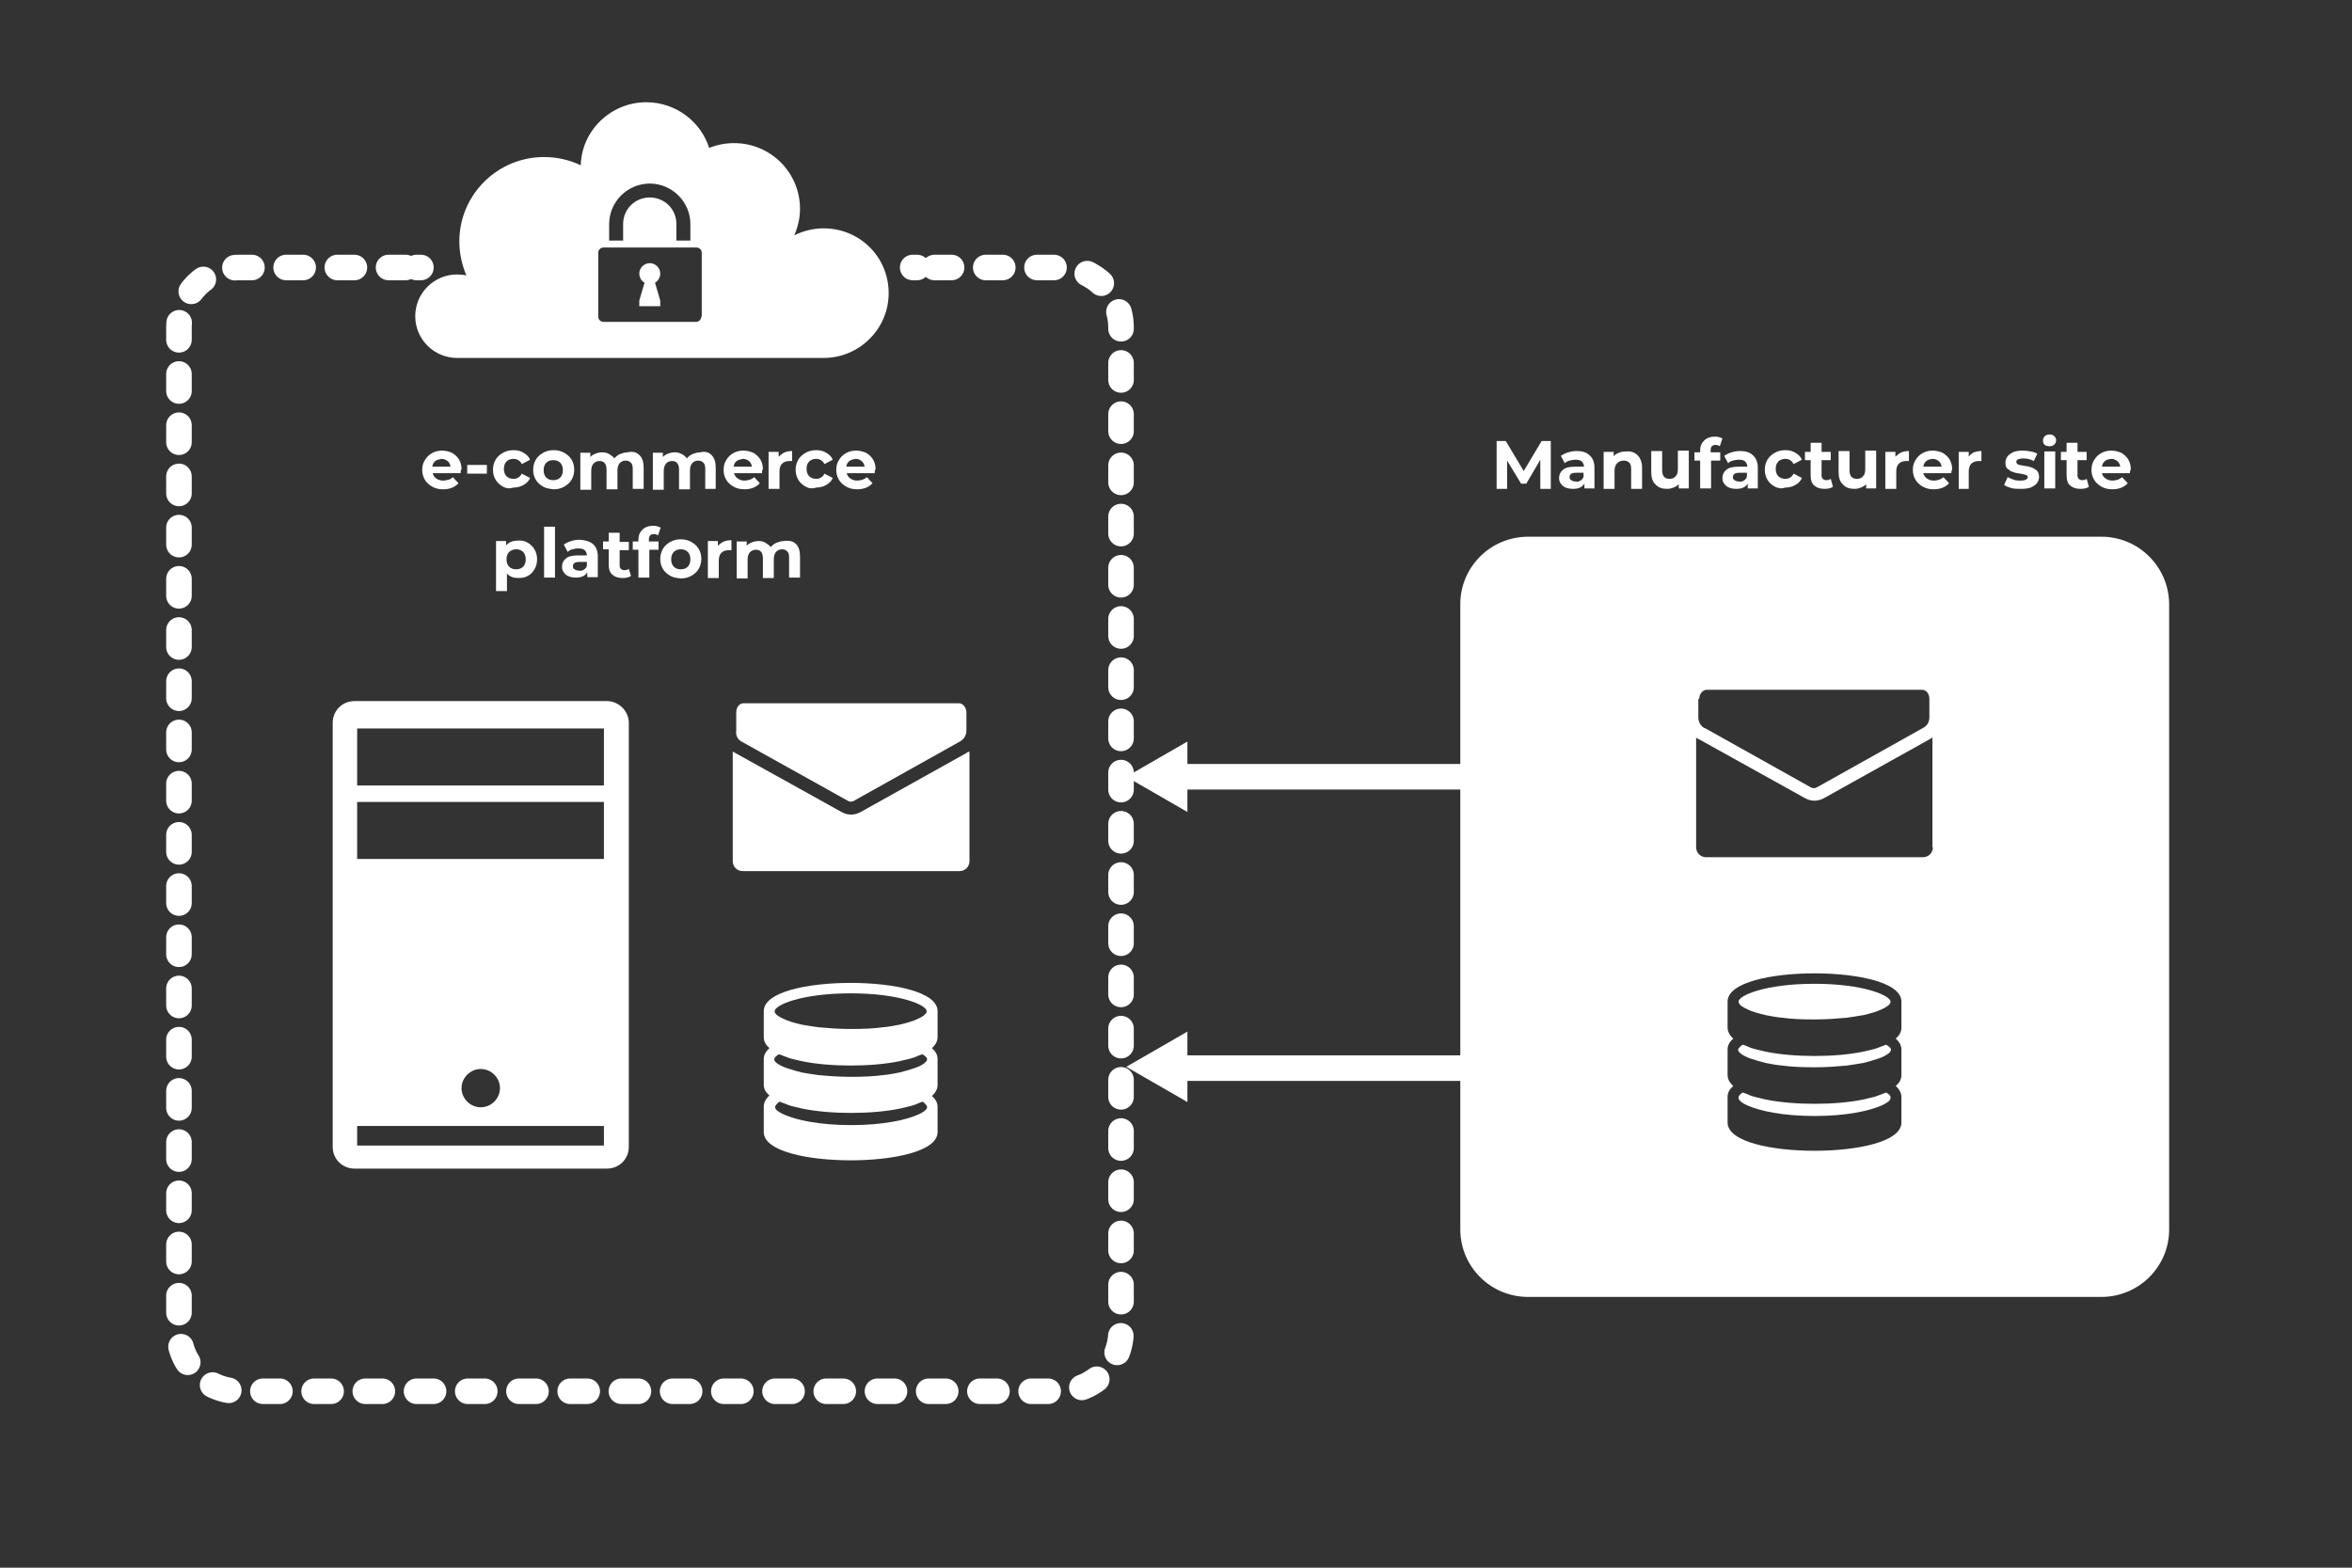 <svg width="276" height="184" viewBox="0 0 276 184" fill="none" xmlns="http://www.w3.org/2000/svg">
<rect x="0" y="0" width="276" height="184" fill="#333333" stroke="none"/>
<path d="M54.057 55.541H50.777C50.829 55.797 50.982 56.001 51.187 56.154C51.392 56.307 51.7 56.409 52.007 56.409C52.212 56.409 52.417 56.358 52.622 56.307C52.827 56.256 52.981 56.154 53.135 56.001L53.801 56.715C53.391 57.175 52.776 57.43 52.007 57.43C51.495 57.43 51.085 57.328 50.726 57.124C50.367 56.919 50.06 56.664 49.855 56.307C49.65 55.95 49.547 55.592 49.547 55.133C49.547 54.725 49.65 54.316 49.855 54.01C50.06 53.653 50.316 53.398 50.675 53.193C51.034 52.989 51.444 52.887 51.854 52.887C52.264 52.887 52.674 52.989 53.032 53.142C53.391 53.346 53.648 53.602 53.852 53.908C54.057 54.265 54.16 54.623 54.16 55.082C54.057 55.184 54.057 55.337 54.057 55.541ZM51.085 54.112C50.88 54.265 50.777 54.469 50.726 54.776H52.879C52.827 54.52 52.725 54.265 52.52 54.112C52.315 53.959 52.11 53.857 51.802 53.857C51.546 53.908 51.29 53.959 51.085 54.112Z" fill="white"/>
<path d="M54.826 54.57H57.133V55.591H54.826V54.57Z" fill="white"/>
<path d="M59.028 57.122C58.67 56.918 58.362 56.663 58.157 56.306C57.952 55.948 57.85 55.591 57.85 55.132C57.85 54.723 57.952 54.315 58.157 53.958C58.362 53.6 58.67 53.345 59.028 53.141C59.387 52.937 59.797 52.835 60.258 52.835C60.72 52.835 61.13 52.937 61.437 53.141C61.796 53.345 62.052 53.6 62.206 53.958L61.232 54.468C61.027 54.06 60.668 53.855 60.258 53.855C59.951 53.855 59.643 53.958 59.438 54.162C59.233 54.366 59.131 54.672 59.131 55.029C59.131 55.387 59.233 55.693 59.438 55.897C59.643 56.101 59.951 56.203 60.258 56.203C60.668 56.203 61.027 55.999 61.232 55.591L62.206 56.101C62.052 56.459 61.796 56.714 61.437 56.918C61.078 57.122 60.72 57.224 60.258 57.224C59.797 57.377 59.387 57.326 59.028 57.122Z" fill="white"/>
<path d="M63.744 57.122C63.385 56.918 63.078 56.663 62.872 56.306C62.667 55.948 62.565 55.591 62.565 55.132C62.565 54.723 62.667 54.315 62.872 53.958C63.078 53.6 63.385 53.345 63.744 53.141C64.103 52.937 64.513 52.835 64.974 52.835C65.435 52.835 65.845 52.937 66.204 53.141C66.562 53.345 66.87 53.6 67.075 53.958C67.28 54.315 67.383 54.672 67.383 55.132C67.383 55.54 67.28 55.948 67.075 56.306C66.87 56.663 66.562 56.918 66.204 57.122C65.845 57.326 65.435 57.428 64.974 57.428C64.513 57.377 64.103 57.326 63.744 57.122ZM65.743 56.05C65.948 55.846 66.05 55.54 66.05 55.183C66.05 54.825 65.948 54.519 65.743 54.315C65.537 54.111 65.281 54.009 64.922 54.009C64.564 54.009 64.308 54.111 64.103 54.315C63.898 54.519 63.795 54.825 63.795 55.183C63.795 55.54 63.898 55.846 64.103 56.05C64.308 56.255 64.564 56.357 64.922 56.357C65.281 56.357 65.537 56.255 65.743 56.05Z" fill="white"/>
<path d="M75.07 53.447C75.377 53.753 75.531 54.264 75.531 54.876V57.377H74.25V55.081C74.25 54.723 74.198 54.468 74.045 54.315C73.891 54.162 73.686 54.06 73.43 54.06C73.122 54.06 72.917 54.162 72.712 54.366C72.558 54.57 72.456 54.825 72.456 55.234V57.428H71.175V55.132C71.175 54.468 70.918 54.111 70.355 54.111C70.047 54.111 69.842 54.213 69.637 54.417C69.483 54.621 69.381 54.876 69.381 55.285V57.48H68.1V53.141H69.278V53.651C69.432 53.447 69.637 53.345 69.893 53.243C70.15 53.141 70.406 53.09 70.662 53.09C70.97 53.09 71.226 53.141 71.482 53.294C71.738 53.447 71.944 53.6 72.097 53.804C72.251 53.6 72.507 53.396 72.763 53.294C73.02 53.192 73.327 53.09 73.635 53.09C74.301 52.937 74.711 53.09 75.07 53.447Z" fill="white"/>
<path d="M83.527 53.447C83.834 53.753 83.988 54.264 83.988 54.876V57.377H82.758V55.081C82.758 54.723 82.707 54.468 82.553 54.315C82.399 54.162 82.194 54.06 81.938 54.06C81.63 54.06 81.425 54.162 81.221 54.366C81.067 54.57 80.964 54.825 80.964 55.234V57.428H79.683V55.132C79.683 54.468 79.427 54.111 78.863 54.111C78.555 54.111 78.35 54.213 78.145 54.417C77.992 54.621 77.889 54.876 77.889 55.285V57.48H76.608V53.141H77.787V53.651C77.94 53.447 78.145 53.345 78.402 53.243C78.658 53.141 78.914 53.09 79.171 53.09C79.478 53.09 79.734 53.141 79.99 53.294C80.247 53.396 80.452 53.6 80.606 53.804C80.759 53.6 81.016 53.396 81.272 53.294C81.528 53.192 81.835 53.09 82.143 53.09C82.758 52.937 83.219 53.09 83.527 53.447Z" fill="white"/>
<path d="M89.421 55.54H86.141C86.192 55.795 86.346 55.999 86.551 56.152C86.756 56.306 87.063 56.408 87.371 56.408C87.576 56.408 87.781 56.357 87.986 56.306C88.139 56.255 88.344 56.152 88.498 55.999L89.165 56.714C88.754 57.173 88.139 57.428 87.371 57.428C86.858 57.428 86.448 57.326 86.089 57.122C85.731 56.918 85.423 56.663 85.218 56.306C85.013 55.948 84.911 55.591 84.911 55.132C84.911 54.723 85.013 54.315 85.218 54.009C85.423 53.651 85.679 53.396 86.038 53.192C86.397 52.988 86.807 52.886 87.217 52.886C87.627 52.886 88.037 52.988 88.396 53.141C88.754 53.345 89.011 53.6 89.216 53.907C89.421 54.264 89.523 54.621 89.523 55.081C89.421 55.183 89.421 55.336 89.421 55.54ZM86.448 54.111C86.243 54.264 86.141 54.468 86.089 54.774H88.242C88.191 54.519 88.088 54.264 87.883 54.111C87.678 53.958 87.473 53.855 87.166 53.855C86.909 53.907 86.653 53.958 86.448 54.111Z" fill="white"/>
<path d="M92.086 53.09C92.343 52.988 92.65 52.937 92.957 52.937V54.111C92.804 54.111 92.701 54.111 92.65 54.111C92.291 54.111 91.984 54.213 91.779 54.417C91.574 54.621 91.471 54.927 91.471 55.336V57.377H90.19V53.039H91.369V53.6C91.625 53.396 91.83 53.192 92.086 53.09Z" fill="white"/>
<path d="M94.546 57.122C94.187 56.918 93.88 56.663 93.675 56.306C93.47 55.948 93.367 55.591 93.367 55.132C93.367 54.723 93.47 54.315 93.675 53.958C93.88 53.6 94.187 53.345 94.546 53.141C94.905 52.937 95.315 52.835 95.776 52.835C96.237 52.835 96.647 52.937 96.955 53.141C97.314 53.345 97.57 53.6 97.724 53.958L96.75 54.468C96.545 54.06 96.186 53.855 95.776 53.855C95.469 53.855 95.161 53.958 94.956 54.162C94.751 54.366 94.648 54.672 94.648 55.029C94.648 55.387 94.751 55.693 94.956 55.897C95.161 56.101 95.469 56.203 95.776 56.203C96.186 56.203 96.545 55.999 96.75 55.591L97.724 56.101C97.57 56.459 97.314 56.714 96.955 56.918C96.596 57.122 96.237 57.224 95.776 57.224C95.315 57.377 94.905 57.326 94.546 57.122Z" fill="white"/>
<path d="M102.643 55.54H99.363C99.415 55.795 99.568 55.999 99.773 56.152C99.978 56.306 100.286 56.408 100.593 56.408C100.798 56.408 101.003 56.357 101.208 56.306C101.362 56.255 101.567 56.152 101.721 55.999L102.387 56.714C101.977 57.173 101.362 57.428 100.593 57.428C100.081 57.428 99.671 57.326 99.312 57.122C98.953 56.918 98.646 56.663 98.441 56.306C98.236 55.948 98.133 55.591 98.133 55.132C98.133 54.723 98.236 54.315 98.441 54.009C98.646 53.651 98.902 53.396 99.261 53.192C99.62 52.988 100.03 52.886 100.44 52.886C100.85 52.886 101.26 52.988 101.618 53.141C101.977 53.345 102.233 53.6 102.438 53.907C102.643 54.264 102.746 54.621 102.746 55.081C102.643 55.183 102.643 55.336 102.643 55.54ZM99.671 54.111C99.466 54.264 99.363 54.468 99.312 54.774H101.465C101.413 54.519 101.311 54.264 101.106 54.111C100.901 53.958 100.696 53.855 100.388 53.855C100.132 53.907 99.876 53.958 99.671 54.111Z" fill="white"/>
<path d="M61.95 63.707C62.257 63.911 62.565 64.166 62.719 64.472C62.924 64.83 63.026 65.187 63.026 65.646C63.026 66.106 62.924 66.463 62.719 66.82C62.514 67.178 62.257 67.433 61.95 67.586C61.642 67.79 61.232 67.841 60.822 67.841C60.258 67.841 59.849 67.688 59.49 67.331V69.373H58.209V63.503H59.387V64.013C59.695 63.656 60.156 63.452 60.771 63.452C61.232 63.401 61.591 63.503 61.95 63.707ZM61.386 66.514C61.591 66.31 61.694 66.004 61.694 65.646C61.694 65.289 61.591 64.983 61.386 64.779C61.181 64.575 60.925 64.472 60.566 64.472C60.258 64.472 60.002 64.575 59.746 64.779C59.541 64.983 59.438 65.289 59.438 65.646C59.438 66.004 59.541 66.31 59.746 66.514C59.951 66.718 60.207 66.82 60.566 66.82C60.925 66.82 61.181 66.718 61.386 66.514Z" fill="white"/>
<path d="M63.846 61.818H65.127V67.79H63.846V61.818Z" fill="white"/>
<path d="M69.587 63.86C69.945 64.166 70.15 64.677 70.15 65.289V67.739H68.92V67.178C68.664 67.586 68.254 67.79 67.588 67.79C67.229 67.79 66.973 67.739 66.716 67.637C66.46 67.535 66.306 67.382 66.153 67.178C65.999 66.974 65.948 66.769 65.948 66.514C65.948 66.106 66.102 65.8 66.409 65.544C66.716 65.289 67.178 65.187 67.844 65.187H68.869C68.869 64.932 68.767 64.728 68.613 64.575C68.459 64.421 68.203 64.37 67.844 64.37C67.588 64.37 67.383 64.421 67.178 64.472C66.973 64.523 66.768 64.626 66.614 64.779L66.153 63.911C66.409 63.758 66.665 63.605 67.024 63.503C67.332 63.401 67.69 63.349 68.049 63.349C68.715 63.401 69.228 63.554 69.587 63.86ZM68.51 66.871C68.664 66.769 68.818 66.616 68.869 66.412V65.953H67.998C67.485 65.953 67.229 66.106 67.229 66.463C67.229 66.616 67.28 66.769 67.434 66.82C67.537 66.922 67.742 66.974 67.947 66.974C68.152 67.025 68.305 66.974 68.51 66.871Z" fill="white"/>
<path d="M74.045 67.586C73.943 67.688 73.789 67.739 73.584 67.79C73.379 67.841 73.225 67.841 73.02 67.841C72.508 67.841 72.098 67.688 71.841 67.433C71.534 67.178 71.431 66.769 71.431 66.259V64.472H70.765V63.554H71.431V62.533H72.713V63.605H73.789V64.575H72.713V66.361C72.713 66.565 72.764 66.667 72.866 66.769C72.969 66.871 73.071 66.922 73.276 66.922C73.481 66.922 73.635 66.871 73.789 66.769L74.045 67.586Z" fill="white"/>
<path d="M76.147 63.554H77.274V64.523H76.198V67.79H74.917V64.523H74.251V63.554H74.917V63.349C74.917 62.839 75.07 62.482 75.378 62.175C75.686 61.869 76.096 61.716 76.608 61.716C76.813 61.716 76.967 61.716 77.121 61.767C77.274 61.818 77.428 61.869 77.531 61.92L77.223 62.839C77.069 62.737 76.915 62.686 76.71 62.686C76.352 62.686 76.147 62.89 76.147 63.298V63.554Z" fill="white"/>
<path d="M78.658 67.586C78.299 67.382 77.992 67.127 77.787 66.769C77.582 66.412 77.479 66.055 77.479 65.595C77.479 65.187 77.582 64.779 77.787 64.421C77.992 64.064 78.299 63.809 78.658 63.605C79.016 63.401 79.427 63.298 79.888 63.298C80.349 63.298 80.759 63.401 81.118 63.605C81.477 63.809 81.784 64.064 81.989 64.421C82.194 64.779 82.297 65.136 82.297 65.595C82.297 66.004 82.194 66.412 81.989 66.769C81.784 67.127 81.477 67.382 81.118 67.586C80.759 67.79 80.349 67.892 79.888 67.892C79.427 67.841 79.016 67.79 78.658 67.586ZM80.708 66.514C80.913 66.31 81.015 66.004 81.015 65.646C81.015 65.289 80.913 64.983 80.708 64.779C80.503 64.575 80.247 64.472 79.888 64.472C79.529 64.472 79.273 64.575 79.068 64.779C78.863 64.983 78.76 65.289 78.76 65.646C78.76 66.004 78.863 66.31 79.068 66.514C79.273 66.718 79.529 66.82 79.888 66.82C80.247 66.82 80.503 66.718 80.708 66.514Z" fill="white"/>
<path d="M84.962 63.554C85.218 63.452 85.525 63.401 85.833 63.401V64.575C85.679 64.575 85.577 64.575 85.525 64.575C85.167 64.575 84.859 64.677 84.654 64.881C84.449 65.085 84.347 65.391 84.347 65.8V67.841H83.065V63.503H84.244V64.064C84.501 63.809 84.706 63.656 84.962 63.554Z" fill="white"/>
<path d="M93.418 63.86C93.726 64.166 93.88 64.677 93.88 65.289V67.79H92.598V65.493C92.598 65.136 92.547 64.881 92.393 64.728C92.24 64.575 92.035 64.472 91.778 64.472C91.471 64.472 91.266 64.575 91.061 64.779C90.907 64.983 90.805 65.238 90.805 65.646V67.841H89.523V65.544C89.523 64.881 89.267 64.523 88.703 64.523C88.396 64.523 88.191 64.626 87.986 64.83C87.832 65.034 87.73 65.289 87.73 65.698V67.892H86.448V63.554H87.627V64.064C87.781 63.86 87.986 63.758 88.242 63.656C88.498 63.554 88.754 63.503 89.011 63.503C89.318 63.503 89.575 63.554 89.831 63.707C90.087 63.86 90.292 64.013 90.446 64.217C90.6 64.013 90.856 63.809 91.112 63.707C91.368 63.605 91.676 63.503 91.983 63.503C92.701 63.401 93.111 63.554 93.418 63.86Z" fill="white"/>
<path d="M180.75 57.326V53.958L179.11 56.765H178.495L176.855 54.06V57.377H175.625V51.763H176.701L178.803 55.285L180.904 51.763H181.98V57.377H180.75V57.326Z" fill="white"/>
<path d="M186.542 53.447C186.9 53.753 187.105 54.264 187.105 54.876V57.326H185.927V56.765C185.67 57.173 185.26 57.377 184.594 57.377C184.235 57.377 183.979 57.326 183.723 57.224C183.467 57.122 183.313 56.969 183.159 56.765C183.005 56.561 182.954 56.357 182.954 56.101C182.954 55.693 183.108 55.387 183.415 55.132C183.723 54.876 184.184 54.774 184.85 54.774H185.875C185.875 54.519 185.773 54.315 185.619 54.162C185.465 54.009 185.209 53.958 184.85 53.958C184.594 53.958 184.389 54.009 184.184 54.06C183.979 54.111 183.774 54.213 183.62 54.366L183.159 53.498C183.415 53.345 183.672 53.192 184.03 53.09C184.338 52.988 184.697 52.937 185.055 52.937C185.67 52.937 186.183 53.09 186.542 53.447ZM185.465 56.408C185.619 56.306 185.773 56.152 185.824 55.948V55.489H184.953C184.44 55.489 184.184 55.642 184.184 55.999C184.184 56.152 184.235 56.306 184.389 56.357C184.492 56.459 184.697 56.51 184.902 56.51C185.107 56.561 185.312 56.51 185.465 56.408Z" fill="white"/>
<path d="M192.179 53.447C192.486 53.753 192.691 54.264 192.691 54.876V57.377H191.41V55.081C191.41 54.723 191.359 54.468 191.205 54.315C191.051 54.162 190.846 54.06 190.539 54.06C190.231 54.06 189.975 54.162 189.77 54.366C189.565 54.57 189.462 54.876 189.462 55.234V57.377H188.181V53.039H189.36V53.549C189.514 53.345 189.719 53.243 189.975 53.141C190.231 53.039 190.487 52.988 190.795 52.988C191.41 52.937 191.82 53.09 192.179 53.447Z" fill="white"/>
<path d="M198.176 52.988V57.326H196.997V56.816C196.843 57.02 196.638 57.122 196.382 57.224C196.126 57.326 195.921 57.377 195.613 57.377C195.049 57.377 194.588 57.224 194.281 56.867C193.922 56.561 193.768 56.05 193.768 55.387V52.937H195.049V55.183C195.049 55.897 195.357 56.203 195.921 56.203C196.228 56.203 196.484 56.101 196.638 55.897C196.843 55.693 196.894 55.387 196.894 55.029V52.886H198.176V52.988Z" fill="white"/>
<path d="M200.738 53.09H201.866V54.06H200.789V57.326H199.508V54.06H198.842V53.09H199.508V52.886C199.508 52.375 199.662 52.018 199.969 51.712C200.277 51.405 200.687 51.252 201.199 51.252C201.404 51.252 201.558 51.252 201.712 51.303C201.866 51.354 202.019 51.405 202.122 51.456L201.814 52.375C201.661 52.273 201.507 52.222 201.302 52.222C200.943 52.222 200.738 52.426 200.738 52.835V53.09Z" fill="white"/>
<path d="M205.709 53.447C206.068 53.753 206.273 54.264 206.273 54.876V57.326H205.094V56.765C204.838 57.173 204.428 57.377 203.762 57.377C203.403 57.377 203.147 57.326 202.89 57.224C202.634 57.122 202.48 56.969 202.327 56.765C202.173 56.561 202.122 56.357 202.122 56.101C202.122 55.693 202.275 55.387 202.583 55.132C202.89 54.876 203.352 54.774 204.018 54.774H205.043C205.043 54.519 204.94 54.315 204.787 54.162C204.633 54.009 204.377 53.958 204.018 53.958C203.762 53.958 203.557 54.009 203.352 54.06C203.147 54.111 202.942 54.213 202.788 54.366L202.327 53.498C202.583 53.345 202.839 53.192 203.198 53.09C203.505 52.988 203.864 52.937 204.223 52.937C204.838 52.937 205.35 53.09 205.709 53.447ZM204.633 56.408C204.787 56.306 204.94 56.152 204.992 55.948V55.489H204.12C203.608 55.489 203.352 55.642 203.352 55.999C203.352 56.152 203.403 56.306 203.557 56.357C203.659 56.459 203.864 56.51 204.069 56.51C204.274 56.561 204.479 56.51 204.633 56.408Z" fill="white"/>
<path d="M208.273 57.122C207.914 56.918 207.606 56.663 207.401 56.306C207.196 55.948 207.094 55.591 207.094 55.132C207.094 54.723 207.196 54.315 207.401 53.958C207.606 53.6 207.914 53.345 208.273 53.141C208.631 52.937 209.041 52.835 209.503 52.835C209.964 52.835 210.374 52.937 210.681 53.141C211.04 53.345 211.296 53.6 211.45 53.958L210.476 54.468C210.271 54.06 209.913 53.855 209.503 53.855C209.195 53.855 208.888 53.958 208.683 54.162C208.478 54.366 208.375 54.672 208.375 55.029C208.375 55.387 208.478 55.693 208.683 55.897C208.888 56.101 209.195 56.203 209.503 56.203C209.913 56.203 210.271 55.999 210.476 55.591L211.45 56.101C211.296 56.459 211.04 56.714 210.681 56.918C210.323 57.122 209.964 57.224 209.503 57.224C209.093 57.377 208.683 57.326 208.273 57.122Z" fill="white"/>
<path d="M215.088 57.122C214.986 57.224 214.832 57.275 214.627 57.326C214.422 57.377 214.268 57.377 214.063 57.377C213.551 57.377 213.141 57.224 212.884 56.969C212.577 56.714 212.474 56.306 212.474 55.795V54.009H211.808V53.039H212.474V51.967H213.756V53.039H214.832V54.009H213.756V55.795C213.756 55.999 213.807 56.101 213.909 56.203C214.012 56.306 214.114 56.357 214.319 56.357C214.524 56.357 214.678 56.306 214.832 56.203L215.088 57.122Z" fill="white"/>
<path d="M220.162 52.988V57.326H218.983V56.816C218.829 57.02 218.624 57.122 218.368 57.224C218.112 57.326 217.907 57.377 217.599 57.377C217.036 57.377 216.574 57.224 216.267 56.867C215.908 56.561 215.754 56.05 215.754 55.387V52.937H217.036V55.183C217.036 55.897 217.343 56.203 217.907 56.203C218.214 56.203 218.471 56.101 218.624 55.897C218.829 55.693 218.881 55.387 218.881 55.029V52.886H220.162V52.988Z" fill="white"/>
<path d="M223.135 53.09C223.391 52.988 223.698 52.937 224.006 52.937V54.111C223.852 54.111 223.75 54.111 223.698 54.111C223.34 54.111 223.032 54.213 222.827 54.417C222.622 54.621 222.52 54.927 222.52 55.336V57.377H221.238V53.039H222.417V53.6C222.673 53.396 222.878 53.192 223.135 53.09Z" fill="white"/>
<path d="M228.977 55.54H225.697C225.749 55.795 225.902 55.999 226.107 56.152C226.312 56.306 226.62 56.408 226.927 56.408C227.132 56.408 227.337 56.357 227.542 56.306C227.696 56.255 227.901 56.152 228.055 55.999L228.721 56.714C228.311 57.173 227.696 57.428 226.927 57.428C226.415 57.428 226.005 57.326 225.646 57.122C225.287 56.918 224.98 56.663 224.775 56.306C224.57 55.948 224.467 55.591 224.467 55.132C224.467 54.723 224.57 54.315 224.775 54.009C224.98 53.651 225.236 53.396 225.595 53.192C225.954 52.988 226.364 52.886 226.774 52.886C227.184 52.886 227.594 52.988 227.952 53.141C228.311 53.345 228.567 53.6 228.772 53.907C228.977 54.264 229.08 54.621 229.08 55.081C229.029 55.183 228.977 55.336 228.977 55.54ZM226.056 54.111C225.851 54.264 225.749 54.468 225.697 54.774H227.85C227.799 54.519 227.696 54.264 227.491 54.111C227.286 53.958 227.081 53.855 226.774 53.855C226.466 53.907 226.21 53.958 226.056 54.111Z" fill="white"/>
<path d="M231.642 53.09C231.899 52.988 232.206 52.937 232.514 52.937V54.111C232.36 54.111 232.257 54.111 232.206 54.111C231.847 54.111 231.54 54.213 231.335 54.417C231.13 54.621 231.027 54.927 231.027 55.336V57.377H229.849V53.039H231.027V53.6C231.181 53.396 231.386 53.192 231.642 53.09Z" fill="white"/>
<path d="M235.999 57.275C235.64 57.173 235.384 57.071 235.179 56.918L235.589 55.999C235.794 56.101 235.999 56.203 236.306 56.306C236.563 56.408 236.87 56.408 237.126 56.408C237.639 56.408 237.946 56.255 237.946 55.999C237.946 55.897 237.895 55.795 237.741 55.744C237.588 55.693 237.383 55.642 237.075 55.591C236.716 55.54 236.409 55.489 236.204 55.387C235.947 55.336 235.794 55.183 235.589 55.029C235.384 54.876 235.332 54.621 235.332 54.264C235.332 54.009 235.435 53.753 235.589 53.549C235.742 53.345 235.999 53.192 236.306 53.039C236.614 52.937 236.973 52.886 237.383 52.886C237.69 52.886 237.998 52.937 238.305 52.988C238.613 53.039 238.869 53.141 239.074 53.243L238.664 54.111C238.305 53.907 237.844 53.804 237.434 53.804C237.178 53.804 236.973 53.855 236.819 53.907C236.665 53.958 236.614 54.06 236.614 54.213C236.614 54.366 236.665 54.417 236.819 54.519C236.973 54.57 237.178 54.621 237.536 54.672C237.895 54.723 238.203 54.774 238.408 54.876C238.613 54.927 238.818 55.081 239.023 55.234C239.176 55.387 239.279 55.642 239.279 55.999C239.279 56.255 239.176 56.51 239.023 56.714C238.869 56.918 238.613 57.071 238.305 57.224C237.998 57.326 237.639 57.377 237.178 57.377C236.716 57.377 236.357 57.377 235.999 57.275Z" fill="white"/>
<path d="M239.945 52.222C239.791 52.069 239.74 51.916 239.74 51.712C239.74 51.508 239.791 51.354 239.945 51.201C240.099 51.048 240.304 50.997 240.509 50.997C240.714 50.997 240.919 51.048 241.073 51.201C241.227 51.354 241.278 51.508 241.278 51.661C241.278 51.865 241.227 52.018 241.073 52.171C240.919 52.324 240.714 52.375 240.509 52.375C240.304 52.375 240.099 52.324 239.945 52.222ZM239.894 52.988H241.175V57.326H239.894V52.988Z" fill="white"/>
<path d="M245.121 57.122C245.019 57.224 244.865 57.275 244.66 57.326C244.455 57.377 244.301 57.377 244.096 57.377C243.584 57.377 243.174 57.224 242.918 56.969C242.61 56.714 242.508 56.306 242.508 55.795V54.009H241.841V53.039H242.508V51.967H243.789V53.039H244.865V54.009H243.789V55.795C243.789 55.999 243.84 56.101 243.943 56.203C244.045 56.306 244.148 56.357 244.353 56.357C244.558 56.357 244.711 56.306 244.865 56.203L245.121 57.122Z" fill="white"/>
<path d="M249.939 55.54H246.659C246.71 55.795 246.864 55.999 247.069 56.152C247.274 56.306 247.582 56.408 247.889 56.408C248.094 56.408 248.299 56.357 248.504 56.306C248.658 56.255 248.863 56.152 249.017 55.999L249.683 56.714C249.273 57.173 248.658 57.428 247.889 57.428C247.377 57.428 246.967 57.326 246.608 57.122C246.249 56.918 245.942 56.663 245.737 56.306C245.532 55.948 245.429 55.591 245.429 55.132C245.429 54.723 245.532 54.315 245.737 54.009C245.942 53.651 246.198 53.396 246.557 53.192C246.915 52.988 247.325 52.886 247.736 52.886C248.146 52.886 248.556 52.988 248.914 53.141C249.273 53.345 249.529 53.6 249.734 53.907C249.939 54.264 250.042 54.621 250.042 55.081C249.991 55.183 249.939 55.336 249.939 55.54ZM247.018 54.111C246.813 54.264 246.71 54.468 246.659 54.774H248.812C248.761 54.519 248.658 54.264 248.453 54.111C248.248 53.958 248.043 53.855 247.736 53.855C247.428 53.907 247.172 53.958 247.018 54.111Z" fill="white"/>
<path d="M99.825 115.363C94.904 115.363 89.626 116.383 89.626 118.68V119.803V121.743C89.626 122.253 89.882 122.662 90.292 123.019C89.882 123.376 89.626 123.836 89.626 124.295V126.643V127.307C89.626 127.817 89.882 128.225 90.292 128.583C89.882 128.94 89.626 129.399 89.626 129.859V132.87C89.626 135.167 94.904 136.188 99.825 136.188C104.745 136.188 110.023 135.167 110.023 132.87V129.91C110.023 129.399 109.767 128.991 109.357 128.634C109.767 128.276 110.023 127.817 110.023 127.358V126.694V124.295C110.023 123.785 109.767 123.376 109.357 123.019C109.767 122.662 110.023 122.202 110.023 121.743V119.803V118.68C110.023 116.383 104.745 115.363 99.825 115.363ZM99.825 116.588C105.616 116.588 108.742 117.966 108.742 118.68C108.742 118.68 108.742 118.68 108.742 118.731C108.742 118.885 108.588 119.038 108.332 119.242C108.178 119.344 107.922 119.497 107.666 119.599C107.153 119.854 106.436 120.059 105.565 120.263C105.001 120.365 104.335 120.518 103.617 120.569C102.541 120.722 101.26 120.773 99.825 120.773C98.389 120.773 97.159 120.671 96.032 120.569C95.314 120.467 94.648 120.365 94.084 120.263C93.213 120.059 92.496 119.854 91.983 119.599C91.727 119.497 91.471 119.344 91.317 119.242C91.061 119.089 90.907 118.885 90.907 118.731C90.907 118.731 90.907 118.731 90.907 118.68C90.907 117.966 94.033 116.588 99.825 116.588ZM108.793 129.961C108.793 130.114 108.64 130.267 108.383 130.471C108.23 130.573 107.973 130.727 107.717 130.829C106.333 131.441 103.668 132.054 99.876 132.054C96.083 132.054 93.418 131.441 92.034 130.829C91.778 130.727 91.522 130.573 91.368 130.471C91.112 130.318 90.958 130.114 90.958 129.961C90.958 129.961 90.958 129.961 90.958 129.91C90.958 129.757 91.163 129.553 91.471 129.297C91.624 129.348 91.727 129.399 91.88 129.45C92.188 129.553 92.496 129.706 92.854 129.808C93.264 129.91 93.674 130.012 94.136 130.114C95.878 130.471 97.877 130.624 99.876 130.624C101.823 130.624 103.873 130.471 105.616 130.114C106.077 130.012 106.487 129.91 106.897 129.808C107.256 129.706 107.563 129.604 107.871 129.45C108.025 129.399 108.127 129.348 108.281 129.297C108.588 129.553 108.793 129.757 108.793 129.961C108.793 129.91 108.793 129.961 108.793 129.961ZM108.793 124.346C108.793 124.499 108.64 124.652 108.383 124.857C108.23 124.959 107.973 125.112 107.717 125.214C107.563 125.265 107.358 125.367 107.153 125.418C106.692 125.571 106.18 125.724 105.565 125.877C105.001 125.98 104.335 126.133 103.617 126.184C102.541 126.337 101.26 126.388 99.825 126.388C98.389 126.388 97.159 126.286 96.032 126.184C95.314 126.082 94.648 125.98 94.084 125.877C93.469 125.724 92.957 125.571 92.496 125.418C92.291 125.367 92.085 125.265 91.932 125.214C91.675 125.112 91.419 124.959 91.266 124.857C91.009 124.703 90.856 124.499 90.856 124.346C90.856 124.346 90.856 124.346 90.856 124.295C90.856 124.244 90.856 124.244 90.907 124.193C90.958 124.04 91.163 123.887 91.419 123.734C91.573 123.785 91.675 123.836 91.829 123.887C92.137 123.989 92.444 124.142 92.803 124.244C93.213 124.346 93.623 124.448 94.084 124.55C95.827 124.908 97.826 125.061 99.825 125.061C101.823 125.061 103.822 124.908 105.565 124.55C106.026 124.448 106.436 124.346 106.846 124.244C107.205 124.142 107.512 124.04 107.82 123.887C107.973 123.836 108.076 123.785 108.23 123.734C108.588 123.938 108.793 124.142 108.793 124.346C108.793 124.295 108.793 124.346 108.793 124.346Z" fill="white"/>
<path d="M71.226 82.287H41.603C40.168 82.287 39.041 83.409 39.041 84.839V134.606C39.041 136.035 40.168 137.158 41.603 137.158H71.226C72.661 137.158 73.789 136.035 73.789 134.606V84.839C73.789 83.46 72.61 82.287 71.226 82.287ZM70.868 134.453H41.911V132.156H70.868V134.453ZM54.16 127.715C54.16 126.49 55.185 125.469 56.415 125.469C57.645 125.469 58.67 126.49 58.67 127.715C58.67 128.94 57.645 129.961 56.415 129.961C55.185 129.961 54.16 128.94 54.16 127.715ZM70.868 100.815H41.911V94.129H70.868V100.815ZM70.868 92.189H41.911V85.502H70.868V92.189Z" fill="white"/>
<path d="M87.011 87.034L99.465 93.975C99.722 94.129 99.978 94.129 100.234 93.975L112.637 87.034C113.098 86.778 113.406 86.319 113.406 85.757V83.614C113.406 83.052 112.996 82.542 112.534 82.542H87.268C86.755 82.542 86.396 83.001 86.396 83.614V85.757C86.294 86.319 86.601 86.829 87.011 87.034Z" fill="white"/>
<path d="M113.354 88.412L101.003 95.303C100.644 95.507 100.234 95.609 99.875 95.609C99.517 95.609 99.107 95.507 98.748 95.303L86.345 88.412C86.243 88.361 86.089 88.259 85.986 88.208V101.07C85.986 101.734 86.499 102.244 87.165 102.244H112.586C113.252 102.244 113.764 101.734 113.764 101.07V88.208C113.611 88.259 113.457 88.31 113.354 88.412Z" fill="white"/>
<path d="M107.102 31.396H107.615" stroke="white" stroke-width="3" stroke-linecap="round" stroke-linejoin="round"/>
<path d="M109.665 31.396H124.476C128.371 31.396 131.549 34.561 131.549 38.44V156.248C131.549 160.127 128.371 163.292 124.476 163.292H28.073C24.178 163.292 21 160.127 21 156.248V38.44C21 34.561 24.178 31.396 28.073 31.396H47.856" stroke="white" stroke-width="3" stroke-linecap="round" stroke-linejoin="round" stroke-dasharray="2 4.01"/>
<path d="M48.881 31.396H49.393" stroke="white" stroke-width="3" stroke-linecap="round" stroke-linejoin="round"/>
<path d="M77.479 32.111C77.479 31.448 76.915 30.886 76.249 30.886C75.583 30.886 75.019 31.448 75.019 32.111C75.019 32.57 75.275 32.979 75.634 33.183L75.019 35.276V35.939H76.249H77.479V35.276L76.864 33.183C77.223 32.979 77.479 32.57 77.479 32.111Z" fill="white"/>
<path d="M96.647 26.802C95.416 26.802 94.238 27.109 93.213 27.619C93.623 26.649 93.879 25.628 93.879 24.506C93.879 20.269 90.445 16.798 86.14 16.798C85.115 16.798 84.09 17.002 83.219 17.36C82.245 14.297 79.324 12 75.838 12C71.687 12 68.253 15.318 68.151 19.401C66.87 18.789 65.383 18.431 63.846 18.431C58.362 18.431 53.903 22.872 53.903 28.334C53.903 29.763 54.21 31.09 54.723 32.315C54.364 32.264 54.005 32.213 53.647 32.213C50.93 32.213 48.727 34.408 48.727 37.113C48.727 39.819 50.93 42.013 53.647 42.013H96.647C100.849 42.013 104.283 38.593 104.283 34.408C104.283 30.171 100.9 26.802 96.647 26.802ZM71.482 26.292C71.482 23.689 73.635 21.545 76.249 21.545C78.862 21.545 81.015 23.689 81.015 26.292V28.232H79.375V26.292C79.375 24.557 77.991 23.178 76.249 23.178C74.506 23.178 73.122 24.557 73.122 26.292V28.232H71.482V26.292ZM82.296 37.164C82.296 37.471 82.04 37.777 81.681 37.777H70.816C70.508 37.777 70.201 37.522 70.201 37.164V29.661C70.201 29.355 70.457 29.048 70.816 29.048H81.732C82.04 29.048 82.347 29.304 82.347 29.661V37.164H82.296Z" fill="white"/>
<path d="M177.111 91.168H136.417" stroke="white" stroke-width="3" stroke-miterlimit="10"/>
<path d="M177.111 125.367H136.417" stroke="white" stroke-width="3" stroke-miterlimit="10"/>
<path d="M132.164 91.168L139.339 87.034V95.303L132.164 91.168Z" fill="white"/>
<path d="M132.164 125.214L139.339 121.079V129.348L132.164 125.214Z" fill="white"/>
<path d="M221.332 122.613C221.178 122.665 221.075 122.716 220.922 122.767C220.614 122.869 220.307 123.022 219.948 123.124C219.538 123.226 219.128 123.328 218.667 123.43C216.924 123.787 214.925 123.941 212.926 123.941C210.928 123.941 208.929 123.787 207.186 123.43C206.725 123.328 206.315 123.226 205.905 123.124C205.546 123.022 205.239 122.92 204.931 122.767C204.778 122.716 204.675 122.665 204.521 122.613C204.265 122.767 204.111 122.92 204.009 123.073C204.009 123.124 204.009 123.124 203.958 123.175C203.958 123.175 203.958 123.175 203.958 123.226C203.958 123.379 204.111 123.532 204.368 123.736C204.521 123.839 204.778 123.992 205.034 124.094C205.188 124.145 205.393 124.247 205.598 124.298C206.059 124.451 206.571 124.604 207.186 124.757C207.75 124.859 208.416 125.013 209.134 125.064C210.21 125.217 211.491 125.268 212.926 125.268C214.362 125.268 215.592 125.166 216.719 125.064C217.437 124.961 218.103 124.859 218.667 124.757C219.282 124.604 219.794 124.451 220.255 124.298C220.46 124.247 220.665 124.145 220.819 124.094C221.075 123.992 221.332 123.839 221.485 123.736C221.742 123.583 221.895 123.379 221.895 123.226C221.895 123.226 221.895 123.226 221.895 123.175C221.895 123.022 221.69 122.818 221.332 122.613Z" fill="white"/>
<path d="M204.419 118.122C204.573 118.224 204.829 118.377 205.085 118.479C205.598 118.734 206.315 118.938 207.186 119.143C207.75 119.245 208.416 119.398 209.134 119.449C210.21 119.602 211.491 119.653 212.927 119.653C214.362 119.653 215.592 119.551 216.719 119.449C217.437 119.347 218.103 119.245 218.667 119.143C219.538 118.938 220.255 118.734 220.768 118.479C221.024 118.377 221.28 118.224 221.434 118.122C221.69 117.969 221.844 117.764 221.844 117.611C221.844 117.611 221.844 117.611 221.844 117.56C221.844 116.846 218.667 115.467 212.927 115.467C207.135 115.467 204.009 116.846 204.009 117.56C204.009 117.56 204.009 117.56 204.009 117.611C204.06 117.764 204.163 117.969 204.419 118.122Z" fill="white"/>
<path d="M221.332 128.228C221.178 128.279 221.075 128.33 220.922 128.381C220.614 128.483 220.307 128.637 219.948 128.739C219.538 128.841 219.128 128.943 218.667 129.045C216.924 129.402 214.925 129.555 212.927 129.555C210.979 129.555 208.929 129.402 207.186 129.045C206.725 128.943 206.315 128.841 205.905 128.739C205.546 128.637 205.239 128.535 204.931 128.381C204.778 128.33 204.675 128.279 204.521 128.228C204.163 128.432 204.009 128.637 204.009 128.841C204.009 128.841 204.009 128.841 204.009 128.892C204.009 129.045 204.163 129.198 204.419 129.402C204.573 129.504 204.829 129.657 205.085 129.76C206.469 130.372 209.134 130.985 212.927 130.985C216.719 130.985 219.384 130.372 220.768 129.76C221.024 129.657 221.28 129.504 221.434 129.402C221.69 129.249 221.844 129.045 221.844 128.892C221.844 128.892 221.844 128.892 221.844 128.841C221.895 128.637 221.69 128.432 221.332 128.228Z" fill="white"/>
<path d="M246.599 62.995H179.306C174.949 62.995 171.362 66.517 171.362 70.907V144.307C171.362 148.646 174.898 152.219 179.306 152.219H246.599C250.955 152.219 254.543 148.697 254.543 144.307V70.856C254.491 66.517 250.955 62.995 246.599 62.995ZM199.396 82.034C199.396 81.473 199.806 80.962 200.268 80.962H225.534C226.047 80.962 226.406 81.422 226.406 82.034V84.178C226.406 84.739 226.149 85.199 225.637 85.454L213.234 92.396C212.978 92.549 212.722 92.549 212.465 92.396L200.063 85.454H200.011C199.601 85.25 199.294 84.739 199.294 84.229V82.034H199.396ZM223.126 118.683V120.623C223.126 121.133 222.869 121.542 222.459 121.899C222.869 122.256 223.126 122.716 223.126 123.175V125.523V126.187C223.126 126.697 222.869 127.105 222.459 127.463C222.869 127.82 223.126 128.279 223.126 128.739V131.75C223.126 134.047 217.847 135.068 212.927 135.068C208.006 135.068 202.728 134.047 202.728 131.75V128.739C202.728 128.228 202.984 127.82 203.394 127.463C202.984 127.105 202.728 126.646 202.728 126.187V125.523V123.175C202.728 122.665 202.984 122.256 203.394 121.899C202.984 121.542 202.728 121.082 202.728 120.623V118.683V117.56C202.728 115.263 208.006 114.242 212.927 114.242C217.847 114.242 223.126 115.263 223.126 117.56V118.683ZM226.816 99.44C226.816 100.103 226.303 100.614 225.637 100.614H200.216C199.55 100.614 199.037 100.103 199.037 99.44V86.577C199.14 86.679 199.294 86.73 199.396 86.781L211.799 93.672C212.158 93.876 212.568 93.978 212.927 93.978C213.285 93.978 213.695 93.876 214.054 93.672L226.406 86.781C226.559 86.73 226.662 86.628 226.764 86.526V99.44H226.816Z" fill="white"/>
</svg>
